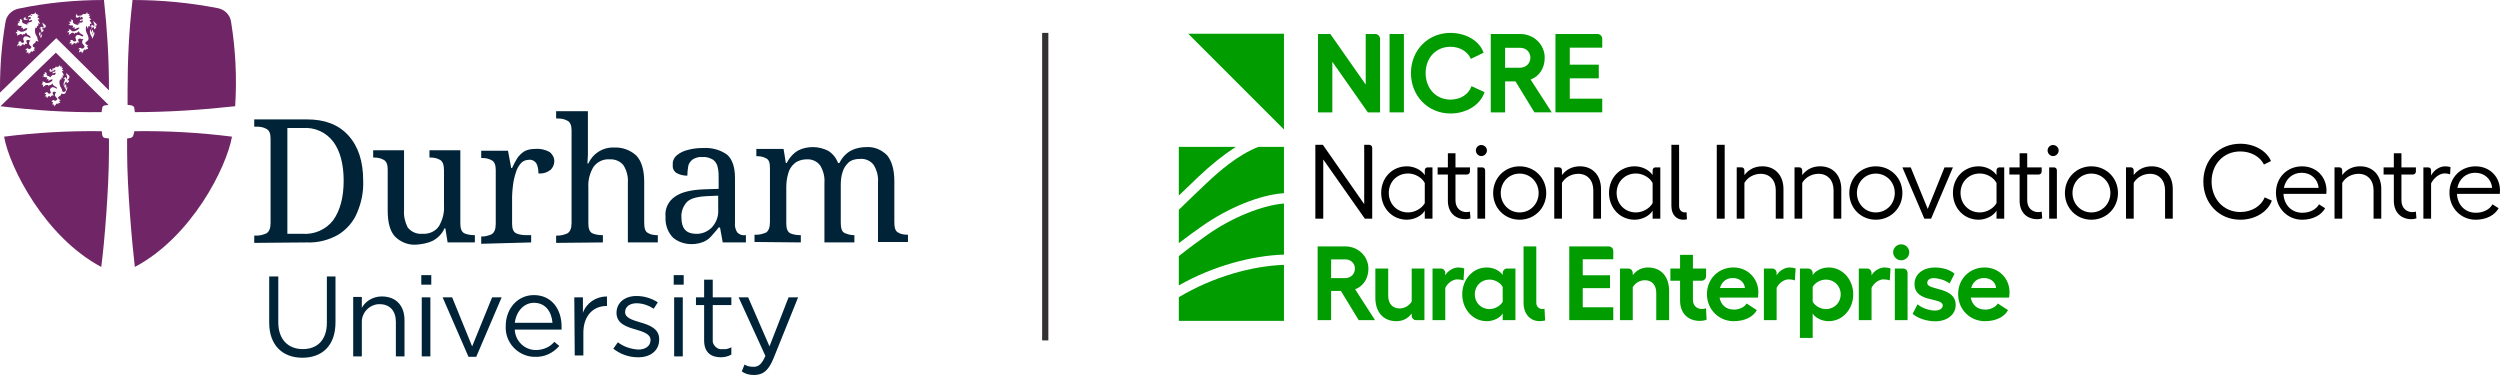 <?xml version="1.0" encoding="UTF-8"?>
<svg xmlns="http://www.w3.org/2000/svg" width="402" height="61" viewBox="0 0 402 61" fill="none">
  <path d="M121.253 60.298C122.713 60.298 123.589 59.568 124.392 57.597L128.334 47.815H126.801L123.735 55.699L120.304 47.815H118.771L123.078 57.232C122.494 58.546 121.983 58.984 121.18 58.984C120.669 58.984 120.158 58.911 119.72 58.619L119.282 59.714C119.866 60.152 120.523 60.298 121.253 60.298ZM115.924 57.451C116.508 57.451 117.092 57.305 117.603 57.013V55.845C117.165 56.064 116.727 56.21 116.216 56.137C115.486 56.283 114.756 55.699 114.61 54.969C114.61 54.823 114.61 54.677 114.61 54.604V49.056H117.603V47.815H114.61V44.968H113.223V47.815H111.909V49.056H113.223V54.75C113.223 56.721 114.391 57.451 115.924 57.451ZM108.405 57.305H109.792V47.815H108.405V57.305ZM108.332 45.771H109.938V44.238H108.332V45.771ZM102.638 57.451C104.536 57.451 105.996 56.429 105.996 54.604V54.531C105.996 52.852 104.463 52.268 102.93 51.83C101.689 51.465 100.521 51.1 100.521 50.224V50.151C100.521 49.348 101.251 48.764 102.346 48.764C103.368 48.764 104.317 49.129 105.12 49.64L105.777 48.618C104.755 47.961 103.587 47.596 102.346 47.596C100.448 47.596 99.134 48.691 99.134 50.297C99.134 52.049 100.74 52.56 102.273 52.998C103.514 53.363 104.609 53.728 104.609 54.677C104.609 55.626 103.806 56.21 102.638 56.21C101.47 56.137 100.302 55.772 99.353 55.042L98.623 56.064C99.718 56.94 101.105 57.451 102.565 57.451M92.418 57.159H93.805V53.509C93.805 50.662 95.484 49.202 97.528 49.202H97.601V47.669C95.849 47.669 94.316 48.691 93.732 50.297V47.815H92.345L92.418 57.159ZM82.782 51.903C83.001 50.078 84.242 48.691 85.848 48.691C87.746 48.691 88.695 50.151 88.841 51.903H82.782ZM82.782 52.998H90.301C90.301 52.852 90.301 52.633 90.301 52.487C90.301 49.713 88.695 47.45 85.848 47.45C83.22 47.45 81.322 49.64 81.322 52.414C81.176 55.042 83.22 57.232 85.775 57.378C85.848 57.378 85.921 57.378 85.994 57.378C87.527 57.451 88.914 56.794 89.936 55.626L89.133 54.969C88.403 55.845 87.308 56.283 86.14 56.283C84.388 56.283 82.928 54.896 82.782 53.144M75.336 57.378H76.577L80.665 47.815H79.132L75.92 55.699L72.708 47.815H71.175L75.336 57.378ZM67.817 57.305H69.204V47.815H67.817V57.305ZM67.744 45.771H69.35V44.238H67.744V45.771ZM56.794 57.305H58.181V51.903C58.108 50.37 59.276 49.056 60.809 48.91C60.882 48.91 60.955 48.91 61.028 48.91C62.707 48.91 63.656 50.005 63.656 51.757V57.305H65.043V51.465C65.043 49.202 63.729 47.669 61.393 47.669C60.079 47.669 58.838 48.326 58.181 49.494V47.742H56.794V57.305ZM48.618 57.524C51.83 57.524 53.947 55.553 53.947 51.83V44.457H52.56V51.903C52.56 54.677 51.027 56.137 48.691 56.137C46.355 56.137 44.749 54.604 44.749 51.83V44.457H43.289V51.903C43.289 55.553 45.479 57.524 48.618 57.524Z" fill="#002337"></path>
  <path d="M128.772 38.982V37.814H128.699C128.188 37.814 127.604 37.741 127.093 37.522C126.655 37.303 126.436 36.792 126.436 35.989V30.149C126.436 29.419 126.509 28.689 126.728 27.959C126.874 27.302 127.239 26.718 127.75 26.28C128.261 25.842 128.991 25.623 129.648 25.623C130.524 25.55 131.4 25.915 131.911 26.645C132.422 27.521 132.641 28.47 132.568 29.419V38.982H137.386V37.814H137.313C136.802 37.814 136.218 37.668 135.78 37.449C135.342 37.23 135.196 36.646 135.196 35.77V29.711C135.196 28.981 135.269 28.324 135.488 27.667C135.634 27.083 135.999 26.572 136.437 26.134C136.948 25.696 137.605 25.55 138.262 25.55C139.138 25.477 140.014 25.842 140.525 26.572C141.036 27.448 141.255 28.397 141.182 29.346V38.909H146V37.741H145.927C145.416 37.741 144.832 37.668 144.394 37.376C143.956 37.157 143.81 36.573 143.81 35.697V29.127C143.81 27.229 143.372 25.842 142.642 24.966C141.766 24.09 140.598 23.579 139.357 23.652C138.554 23.652 137.678 23.798 136.948 24.163C136.072 24.601 135.415 25.331 134.977 26.207H134.758C134.466 25.404 133.882 24.674 133.152 24.236C132.422 23.871 131.546 23.652 130.743 23.652C129.94 23.652 129.137 23.798 128.407 24.163C127.604 24.601 126.947 25.331 126.509 26.207H126.363L125.998 23.944H121.618V25.112H121.691C122.202 25.112 122.713 25.185 123.224 25.477C123.662 25.696 123.808 26.207 123.808 27.01V35.697C123.808 36.573 123.589 37.084 123.224 37.376C122.713 37.595 122.202 37.741 121.691 37.741H121.326V38.909L128.772 38.982ZM109.573 34.967C109.5 34.018 109.865 33.142 110.449 32.485C111.033 31.901 112.128 31.609 113.734 31.536L115.486 31.463V33.726C115.559 34.748 115.194 35.77 114.464 36.573C113.734 37.303 112.785 37.668 111.763 37.595C110.303 37.522 109.573 36.719 109.573 34.967ZM113.077 38.909C113.588 38.69 114.026 38.398 114.391 37.96C114.756 37.522 115.194 37.084 115.559 36.573H115.778L116.216 38.982H119.939V37.814H119.866C119.355 37.887 118.917 37.741 118.552 37.376C118.26 36.938 118.114 36.354 118.187 35.77V28.616C118.187 26.864 117.749 25.623 116.946 24.893C115.851 24.09 114.464 23.725 113.15 23.798C112.274 23.798 111.471 23.871 110.668 24.09C110.011 24.236 109.354 24.528 108.843 24.966C108.405 25.331 108.113 25.915 108.186 26.499C108.113 27.01 108.332 27.521 108.77 27.813C109.281 28.105 109.938 28.251 110.522 28.251C110.522 27.74 110.595 27.229 110.668 26.718C110.741 26.28 111.033 25.915 111.398 25.623C111.909 25.331 112.42 25.185 113.004 25.258C113.588 25.185 114.172 25.404 114.683 25.696C115.048 25.988 115.34 26.426 115.413 26.937C115.559 27.521 115.559 28.105 115.559 28.689V30.368L113.296 30.441C111.179 30.514 109.573 30.879 108.551 31.609C107.456 32.339 106.872 33.58 107.018 34.894C106.945 36.135 107.383 37.376 108.259 38.252C109.5 39.274 111.398 39.566 113.077 38.909ZM96.944 38.982V37.814H96.871C96.36 37.814 95.776 37.741 95.265 37.522C94.827 37.303 94.608 36.792 94.608 35.989V30.149C94.535 28.981 94.827 27.886 95.411 26.864C95.995 26.061 96.944 25.55 97.966 25.623C98.842 25.55 99.791 25.915 100.302 26.645C100.813 27.521 101.032 28.47 100.959 29.419V38.982H105.777V37.814H105.704C105.193 37.814 104.609 37.741 104.171 37.449C103.733 37.23 103.587 36.646 103.587 35.77V29.2C103.587 27.302 103.149 25.915 102.346 25.039C101.324 24.09 100.01 23.652 98.696 23.725C96.944 23.652 95.338 24.674 94.608 26.28H94.462C94.462 25.769 94.535 25.331 94.535 24.966C94.535 24.601 94.535 24.236 94.535 23.944V17.885H89.425V19.053H89.644C90.228 19.053 90.739 19.126 91.25 19.418C91.688 19.637 91.907 20.148 91.907 20.951V35.843C91.907 36.719 91.688 37.23 91.25 37.522C90.739 37.741 90.228 37.887 89.644 37.887H89.425V39.055L96.944 38.982ZM85.41 38.982V37.814H84.607C84.096 37.814 83.512 37.741 83.001 37.522C82.563 37.303 82.344 36.792 82.344 35.989V31.609C82.344 31.025 82.417 30.368 82.49 29.784C82.563 29.127 82.709 28.47 82.928 27.813C83.074 27.229 83.366 26.718 83.731 26.28C84.023 25.915 84.534 25.696 85.045 25.696C85.483 25.623 85.921 25.842 86.213 26.207C86.505 26.718 86.578 27.302 86.578 27.886C87.308 27.959 87.965 27.74 88.549 27.302C88.914 26.937 89.133 26.426 89.133 25.915C89.133 25.331 88.841 24.82 88.403 24.455C87.746 24.09 86.943 23.871 86.14 23.944C85.483 23.944 84.826 24.017 84.242 24.382C83.804 24.674 83.439 25.039 83.147 25.477C82.855 25.988 82.563 26.499 82.344 27.01H82.198L81.687 24.236H77.38V25.404H77.453C78.037 25.404 78.548 25.477 79.059 25.769C79.497 25.988 79.716 26.499 79.716 27.302V35.989C79.716 36.865 79.497 37.376 79.059 37.668C78.548 37.887 78.037 38.033 77.453 38.033H77.38V39.201L85.41 38.982ZM69.496 38.763C70.372 38.325 71.102 37.595 71.467 36.719H71.613L71.978 38.982H76.358V37.814H76.285C75.774 37.814 75.19 37.741 74.679 37.522C74.241 37.303 74.022 36.792 74.022 35.989V24.163H69.058V25.331H69.131C69.715 25.331 70.226 25.404 70.737 25.696C71.175 25.915 71.394 26.499 71.394 27.375V33.069C71.467 34.237 71.175 35.332 70.591 36.354C70.007 37.23 68.985 37.668 67.89 37.595C67.014 37.668 66.138 37.303 65.554 36.573C65.116 35.697 64.897 34.748 64.97 33.799V24.163H60.006V25.331H60.079C60.663 25.331 61.174 25.404 61.685 25.696C62.123 25.915 62.342 26.426 62.342 27.229V33.872C62.342 35.77 62.707 37.157 63.51 38.033C64.386 38.909 65.627 39.42 66.868 39.347C67.817 39.274 68.693 39.128 69.496 38.763ZM46.282 20.586H48.691C50.589 20.44 52.414 21.243 53.582 22.776C54.677 24.236 55.261 26.353 55.261 29.054C55.261 31.755 54.677 33.872 53.582 35.405C52.414 36.938 50.516 37.741 48.618 37.595H46.209V20.586H46.282ZM49.348 38.982C51.1 39.055 52.852 38.617 54.385 37.741C55.699 36.938 56.794 35.697 57.378 34.31C58.108 32.631 58.473 30.879 58.4 29.054C58.4 25.915 57.597 23.506 55.991 21.754C54.385 20.002 52.195 19.199 49.348 19.199H40.88V20.367H41.245C41.829 20.367 42.34 20.44 42.851 20.732C43.289 20.951 43.508 21.462 43.508 22.265V35.843C43.508 36.719 43.289 37.23 42.851 37.522C42.34 37.741 41.829 37.887 41.245 37.887H40.88V39.055L49.348 38.982Z" fill="#002337"></path>
  <path d="M21.681 18.031C27.083 18.031 32.485 17.666 37.814 17.082C38.106 12.556 37.887 8.03 37.157 3.504C37.011 2.409 36.135 1.533 35.04 1.314C30.514 0.438 25.988 0 21.316 0C20.732 4.891 20.513 9.782 20.513 14.6V16.863L21.097 16.936C21.389 17.009 21.608 17.155 21.608 17.447L21.681 18.031Z" fill="#702567"></path>
  <path d="M17.52 22.265L16.936 22.192C16.644 22.192 16.498 21.973 16.425 21.681C16.425 21.462 16.352 21.097 16.352 21.097C11.096 21.024 5.84 21.316 0.657 21.973C1.533 26.937 7.227 38.106 16.279 42.924C16.79 39.201 17.52 30.149 17.52 24.382V22.265Z" fill="#702567"></path>
  <path d="M21.608 21.097C26.864 21.024 32.12 21.316 37.303 21.973C36.427 26.937 30.806 38.106 21.681 42.924C21.243 39.201 20.44 30.222 20.44 24.382V22.265L20.951 22.192C21.243 22.119 21.389 21.973 21.462 21.681C21.535 21.462 21.608 21.097 21.608 21.097Z" fill="#702567"></path>
  <path d="M9.125 10.658C9.125 10.731 9.125 10.731 9.125 10.804C9.198 10.804 9.271 10.804 9.271 10.731C9.344 10.658 9.344 10.658 9.417 10.585C9.344 10.658 9.198 10.658 9.125 10.658Z" fill="#702567"></path>
  <path d="M10.804 12.921C10.95 12.848 11.096 12.921 11.096 13.067C11.096 13.213 10.877 13.286 10.804 13.359L10.731 13.432C10.731 13.359 10.731 13.286 10.731 13.213C10.731 13.14 10.731 13.14 10.658 13.14C10.585 13.14 10.22 13.432 10.439 13.943C10.439 13.797 10.439 13.724 10.512 13.651C10.512 13.578 10.585 13.578 10.585 13.505C10.658 13.578 10.658 13.651 10.658 13.797C10.658 14.016 10.512 14.016 10.585 14.162L10.658 14.308C10.658 14.235 10.658 14.162 10.658 14.162C10.658 14.089 10.731 14.016 10.731 14.016C10.731 13.943 10.731 13.943 10.731 13.87C10.804 13.943 10.877 14.016 10.804 14.162C10.804 14.235 10.804 14.381 10.731 14.454C10.731 14.527 10.658 14.6 10.658 14.6C10.585 14.965 10.439 15.111 10.22 15.111C10.074 15.111 10.001 15.111 9.855 15.038C9.855 15.476 9.344 15.476 9.344 15.695C9.344 15.768 9.417 15.841 9.417 15.914C9.49 15.987 9.709 16.06 9.782 16.133C9.709 16.133 9.563 16.206 9.49 16.279C9.636 16.352 9.636 16.498 9.709 16.571C9.563 16.498 9.49 16.571 9.417 16.571C9.344 16.571 9.417 16.717 9.344 16.79C9.344 16.717 9.271 16.644 9.198 16.644C9.125 16.644 8.979 16.717 8.979 16.79C8.979 16.936 8.906 16.936 8.833 16.936C8.76 16.936 8.76 17.082 8.76 17.155C8.687 17.082 8.687 17.009 8.687 16.936C8.614 16.936 8.614 16.863 8.614 16.79C8.614 16.79 8.541 16.79 8.468 16.79C8.395 16.79 8.395 16.863 8.395 16.936C8.395 16.79 8.395 16.717 8.468 16.644C8.468 16.571 8.468 16.498 8.541 16.498C8.541 16.498 8.541 16.498 8.541 16.425C8.468 16.425 8.468 16.425 8.395 16.352C8.322 16.352 8.249 16.352 8.249 16.425C8.249 16.352 8.322 16.279 8.395 16.206C8.468 16.06 8.614 16.06 8.687 16.133C8.76 16.206 8.833 16.206 8.906 16.206C8.979 16.206 9.052 16.133 9.125 16.06L9.198 15.987C9.198 15.914 9.271 15.841 9.125 15.768C9.052 15.622 8.833 15.476 8.833 15.33C8.833 15.111 8.906 14.965 9.052 14.819H8.979C8.833 14.819 8.833 14.746 8.687 14.746C8.541 14.746 8.468 14.819 8.468 14.965C8.468 15.038 8.468 15.111 8.541 15.184C8.614 15.257 8.614 15.33 8.614 15.403C8.541 15.33 8.395 15.33 8.249 15.403C8.249 15.476 8.176 15.549 8.103 15.622C8.03 15.476 7.957 15.403 7.811 15.476C7.811 15.476 7.738 15.476 7.738 15.549C7.738 15.622 7.738 15.695 7.592 15.695C7.446 15.695 7.519 15.695 7.519 15.695C7.446 15.768 7.446 15.768 7.446 15.841C7.446 15.768 7.446 15.695 7.519 15.622C7.519 15.549 7.519 15.476 7.592 15.476C7.519 15.549 7.446 15.549 7.373 15.476C7.3 15.476 7.3 15.476 7.227 15.622C7.227 15.549 7.227 15.403 7.3 15.403C7.3 15.33 7.373 15.257 7.519 15.257C7.519 15.257 7.373 15.257 7.373 15.111C7.3 15.111 7.227 15.111 7.227 15.184C7.154 15.038 7.227 14.892 7.373 14.892C7.446 14.892 7.446 14.819 7.519 14.819C7.592 14.819 7.665 14.819 7.665 14.892C7.738 15.038 7.884 15.111 8.03 15.038C8.103 15.038 8.176 14.965 8.176 14.892C8.176 14.819 8.03 14.527 8.03 14.381C8.103 14.235 8.249 14.089 8.395 14.016C8.833 14.016 8.979 14.235 9.052 14.235C9.125 14.235 9.198 14.235 9.198 14.162C8.979 13.87 8.833 13.943 8.614 13.724C8.541 13.651 8.468 13.578 8.468 13.432C8.322 13.432 8.249 13.651 8.176 13.724C8.176 13.651 8.103 13.651 8.03 13.651C7.957 13.651 7.884 13.797 7.811 13.87C7.811 13.724 7.738 13.651 7.519 13.651C7.373 13.651 7.373 13.651 7.3 13.724C7.227 13.797 7.154 13.87 7.081 13.87C7.008 13.87 7.008 13.943 6.935 14.016C6.862 13.87 6.935 13.797 6.935 13.797C6.935 13.724 6.935 13.651 7.008 13.651C6.935 13.651 6.862 13.651 6.789 13.578C6.716 13.505 6.716 13.578 6.643 13.651C6.643 13.578 6.716 13.505 6.789 13.432C6.789 13.359 6.935 13.359 6.935 13.359C6.862 13.359 6.862 13.286 6.862 13.213C6.789 13.14 6.716 13.213 6.716 13.213C6.789 13.14 6.935 13.067 7.008 13.14C7.081 13.213 7.227 13.14 7.227 13.213C7.227 13.286 7.373 13.359 7.592 13.359C7.957 13.359 8.468 13.067 8.468 12.775C8.395 12.775 8.395 12.775 8.322 12.775C8.103 12.775 7.884 12.994 7.738 12.994C7.811 12.848 7.738 12.775 7.811 12.702C7.665 12.702 7.519 12.775 7.446 12.775C7.519 12.702 7.519 12.629 7.592 12.556C7.592 12.483 7.592 12.41 7.373 12.41C7.3 12.41 7.3 12.41 7.227 12.41C7.154 12.41 7.008 12.41 7.008 12.264C6.935 12.264 6.862 12.264 6.789 12.337C6.789 12.264 6.935 12.191 7.008 12.191C7.008 12.118 7.081 12.118 7.154 12.118C7.154 12.118 7.008 12.118 7.008 11.972C7.008 11.826 6.935 11.899 6.789 11.972C6.935 11.899 6.935 11.899 7.008 11.899C7.081 11.899 7.227 11.826 7.227 11.899C7.227 11.826 7.227 11.753 7.227 11.753C7.227 11.68 7.227 11.68 7.081 11.607C7.154 11.607 7.3 11.607 7.373 11.68C7.446 11.68 7.519 11.753 7.519 11.826C7.519 11.972 7.373 12.045 7.665 12.191C7.811 12.264 7.884 12.264 8.03 12.337C8.03 12.41 8.176 12.41 8.249 12.41C8.176 12.337 8.249 12.264 8.103 12.191C8.176 12.191 8.322 12.191 8.395 12.264C8.395 12.118 8.395 12.118 8.322 12.045H8.541C8.906 12.118 8.906 11.899 8.979 11.68C8.833 11.68 8.614 11.753 8.468 11.826C8.468 11.753 8.468 11.68 8.468 11.68C8.468 11.607 8.541 11.534 8.541 11.534H8.76C8.833 11.534 8.906 11.461 8.906 11.315C8.833 11.169 8.833 11.169 8.76 11.169L8.614 11.242C8.541 11.242 8.541 11.315 8.541 11.388C8.541 11.461 8.541 11.315 8.468 11.242L8.395 11.169C8.395 11.096 8.395 11.023 8.468 11.023C8.468 11.023 8.468 11.023 8.541 11.023L8.76 10.95C8.833 10.95 8.906 10.877 8.906 10.804C8.906 10.731 8.906 10.731 9.052 10.731H9.271C9.417 10.731 9.636 10.585 9.563 10.439C9.636 10.439 9.709 10.658 9.709 10.731C9.782 10.731 9.928 10.731 10.001 10.658C10.001 10.804 9.928 10.877 9.855 10.95C9.928 10.95 10.074 10.95 10.147 10.877C10.074 11.023 10.074 11.096 9.928 11.169C10.074 11.242 10.22 11.315 10.22 11.461C10.074 11.388 10.074 11.461 9.928 11.461C10.074 11.68 10.22 11.899 10.293 12.191C10.22 12.118 10.147 12.118 10.074 12.045C10.147 12.264 10.001 12.483 10.074 12.556C10.001 12.556 9.928 12.483 9.928 12.41C9.855 12.556 9.855 12.702 9.855 12.848C9.782 12.775 9.709 12.775 9.709 12.702C9.636 12.848 9.563 12.994 9.563 13.213C9.563 13.505 9.636 13.87 9.855 14.162C9.928 14.308 10.001 14.454 10.001 14.673C10.074 14.746 10.22 14.819 10.366 14.746C10.512 14.746 10.658 14.6 10.585 14.454C10.585 14.162 10.22 14.016 10.22 13.505C10.22 13.213 10.439 12.994 10.439 12.775C10.439 12.556 10.293 12.702 10.147 12.629C10.293 12.629 10.439 12.41 10.512 12.41C10.585 12.41 10.658 12.483 10.658 12.556C10.658 12.629 10.658 12.702 10.585 12.775C10.731 12.702 10.804 12.556 10.804 12.337C10.804 12.191 10.585 12.045 10.658 11.753C10.658 11.753 10.658 11.753 10.658 11.68C10.731 11.972 11.169 12.045 11.169 12.337C11.169 12.629 10.877 12.775 10.804 12.921ZM8.176 11.023C8.176 11.169 8.176 11.315 8.322 11.315C8.468 11.315 8.687 11.242 8.833 11.169V11.242C8.614 11.388 8.395 11.534 8.176 11.534C8.03 11.534 7.957 11.461 7.957 11.315C7.957 11.169 8.03 11.169 8.176 11.023ZM8.979 8.468L0.073 17.082C5.475 17.739 10.877 18.104 16.352 18.031C16.352 18.031 16.352 17.739 16.425 17.447C16.425 17.155 16.644 16.936 16.936 16.936L17.447 16.863L8.979 8.468Z" fill="#702567"></path>
  <path d="M13.286 1.825C13.286 1.898 13.286 1.971 13.286 1.971C13.359 1.971 13.432 1.971 13.505 1.898C13.578 1.825 13.578 1.825 13.651 1.752C13.578 1.752 13.432 1.752 13.286 1.825Z" fill="#702567"></path>
  <path d="M4.964 2.409C4.964 2.482 4.964 2.555 4.964 2.555C5.037 2.555 5.11 2.555 5.11 2.482C5.183 2.482 5.183 2.409 5.256 2.336C5.183 2.409 5.037 2.409 4.964 2.409Z" fill="#702567"></path>
  <path d="M15.111 4.234C15.257 4.161 15.476 4.234 15.476 4.38C15.476 4.526 15.257 4.599 15.184 4.672L15.111 4.745C15.111 4.599 15.111 4.526 15.111 4.453C15.111 4.38 15.038 4.38 14.965 4.38C14.673 4.526 14.527 4.818 14.673 5.11C14.673 5.11 14.673 5.183 14.746 5.183C14.746 5.037 14.746 4.964 14.819 4.891C14.892 4.818 14.892 4.818 14.892 4.745C14.965 4.818 14.965 4.891 14.965 5.037C14.965 5.256 14.819 5.329 14.892 5.475C14.892 5.548 14.892 5.548 14.965 5.621C14.965 5.548 14.965 5.475 14.965 5.402C14.965 5.329 15.038 5.256 15.038 5.183C15.038 5.11 15.038 5.11 15.038 5.037C15.111 5.11 15.184 5.256 15.184 5.329C15.184 5.402 15.184 5.548 15.111 5.621C15.111 5.694 15.038 5.767 15.038 5.767C14.965 6.132 14.819 6.278 14.6 6.278C14.454 6.278 14.381 6.278 14.235 6.205C14.235 6.643 13.724 6.643 13.724 6.935C13.724 7.008 13.797 7.081 13.87 7.154C13.943 7.227 14.162 7.3 14.235 7.373C14.089 7.373 14.016 7.446 13.943 7.519C14.162 7.592 14.162 7.738 14.162 7.884C13.943 7.811 13.87 7.884 13.87 7.884C13.87 7.884 13.87 8.03 13.797 8.103C13.797 8.03 13.724 7.957 13.651 7.957C13.578 7.957 13.432 8.03 13.432 8.176C13.432 8.249 13.359 8.322 13.286 8.395C13.213 8.468 13.213 8.541 13.213 8.614C13.14 8.541 13.14 8.468 13.14 8.395C13.14 8.322 13.067 8.322 13.067 8.249C12.994 8.322 12.994 8.322 12.848 8.322C12.775 8.395 12.775 8.395 12.702 8.468C12.702 8.249 12.702 8.249 12.775 8.176C12.775 8.103 12.775 8.03 12.848 8.03C12.848 8.03 12.848 8.03 12.848 7.957C12.775 7.957 12.775 7.957 12.702 7.884C12.629 7.884 12.556 7.957 12.556 8.03C12.556 7.957 12.629 7.811 12.702 7.811C12.775 7.665 12.921 7.665 12.994 7.738C13.067 7.811 13.14 7.811 13.286 7.811C13.359 7.811 13.432 7.738 13.505 7.665C13.505 7.665 13.505 7.592 13.578 7.592C13.578 7.519 13.651 7.446 13.505 7.3C13.359 7.154 13.213 7.008 13.213 6.789C13.213 6.57 13.286 6.424 13.432 6.278H13.14C12.994 6.278 12.994 6.205 12.775 6.205C12.629 6.205 12.556 6.351 12.556 6.424C12.556 6.497 12.556 6.57 12.629 6.643C12.702 6.716 12.702 6.789 12.702 6.862C12.629 6.789 12.483 6.789 12.337 6.862C12.337 6.935 12.264 7.008 12.191 7.081C12.118 6.935 12.045 6.862 11.899 6.935C11.826 6.935 11.826 6.935 11.826 7.008C11.826 7.081 11.753 7.154 11.68 7.154H11.607C11.534 7.227 11.534 7.227 11.461 7.3C11.461 7.227 11.461 7.154 11.534 7.081C11.534 7.008 11.534 6.935 11.607 6.935C11.534 7.008 11.388 7.008 11.315 6.935C11.242 6.935 11.242 7.008 11.169 7.081C11.169 7.008 11.169 6.862 11.242 6.862C11.242 6.789 11.315 6.716 11.461 6.716C11.461 6.716 11.315 6.716 11.315 6.57C11.242 6.57 11.169 6.57 11.169 6.643C11.169 6.57 11.315 6.497 11.388 6.497C11.388 6.424 11.461 6.424 11.534 6.424C11.607 6.424 11.68 6.424 11.68 6.497C11.753 6.643 11.972 6.716 12.118 6.643C12.191 6.643 12.264 6.57 12.264 6.497C12.264 6.424 12.118 6.132 12.118 5.986C12.191 5.767 12.337 5.621 12.483 5.621C12.994 5.621 13.067 5.84 13.213 5.84C13.359 5.84 13.359 5.84 13.432 5.767C13.213 5.475 13.067 5.475 12.848 5.329C12.775 5.256 12.702 5.11 12.702 5.037C12.556 5.037 12.41 5.256 12.337 5.329C12.337 5.256 12.264 5.256 12.191 5.256C12.118 5.256 11.972 5.402 11.972 5.548C11.972 5.402 11.899 5.256 11.68 5.256C11.607 5.256 11.534 5.256 11.461 5.329C11.388 5.402 11.315 5.475 11.242 5.475C11.169 5.475 11.169 5.548 11.096 5.694C11.023 5.548 11.096 5.475 11.096 5.402C11.096 5.329 11.096 5.256 11.169 5.183C11.096 5.183 11.023 5.183 10.95 5.183C10.877 5.183 10.877 5.183 10.804 5.256C10.804 5.183 10.877 5.037 10.95 5.037C11.023 4.964 11.096 4.964 11.169 4.964C11.096 4.964 11.096 4.891 11.096 4.818C11.023 4.745 10.95 4.818 10.95 4.818C11.023 4.745 11.169 4.672 11.242 4.745C11.315 4.818 11.461 4.745 11.461 4.891C11.461 5.037 11.607 5.037 11.826 5.037C12.191 5.037 12.775 4.672 12.775 4.453C12.702 4.453 12.629 4.453 12.629 4.453C12.41 4.453 12.191 4.672 11.972 4.672C12.045 4.526 11.972 4.453 12.045 4.38C11.899 4.38 11.753 4.453 11.607 4.453C11.68 4.38 11.753 4.307 11.753 4.234C11.753 4.161 11.753 4.088 11.534 4.088C11.461 4.088 11.461 4.088 11.388 4.088C11.315 4.088 11.169 4.088 11.169 3.942C11.096 3.942 11.023 3.942 10.95 4.015C10.95 3.942 11.096 3.869 11.169 3.869C11.169 3.796 11.242 3.796 11.315 3.796C11.315 3.796 11.315 3.796 11.315 3.723C11.315 3.65 11.169 3.723 11.169 3.577C11.169 3.431 11.096 3.504 10.95 3.577C11.096 3.431 11.169 3.504 11.169 3.504C11.242 3.431 11.315 3.431 11.388 3.504C11.388 3.504 11.388 3.504 11.461 3.504C11.461 3.431 11.461 3.358 11.461 3.285C11.461 3.212 11.388 3.139 11.315 3.139C11.388 3.139 11.534 3.139 11.607 3.212C11.68 3.212 11.753 3.285 11.753 3.358C11.753 3.504 11.607 3.577 11.899 3.796C12.045 3.869 12.118 3.942 12.264 3.942C12.41 4.015 12.483 4.015 12.629 4.015C12.556 3.942 12.629 3.869 12.483 3.796C12.556 3.796 12.702 3.796 12.775 3.869C12.775 3.723 12.775 3.723 12.702 3.65C12.775 3.65 12.848 3.65 12.921 3.65C13.286 3.65 13.286 3.504 13.359 3.285C13.14 3.285 12.994 3.358 12.848 3.431C12.848 3.358 12.848 3.285 12.848 3.285C12.848 3.212 12.921 3.139 12.994 3.139H13.14C13.213 3.139 13.359 3.066 13.286 2.847C13.286 2.774 13.213 2.701 13.14 2.701L12.994 2.774C12.921 2.774 12.921 2.847 12.921 2.92L12.848 2.774C12.848 2.774 12.848 2.701 12.775 2.701C12.775 2.628 12.775 2.555 12.848 2.555L13.067 2.482C13.14 2.482 13.213 2.409 13.286 2.336C13.286 2.263 13.359 2.263 13.432 2.263H13.651C13.797 2.263 14.016 2.117 13.943 1.971C14.089 1.971 14.089 2.19 14.089 2.263C14.162 2.263 14.308 2.263 14.381 2.19C14.381 2.336 14.308 2.409 14.235 2.555C14.308 2.555 14.454 2.555 14.527 2.482C14.454 2.628 14.454 2.701 14.308 2.847C14.454 2.92 14.6 2.993 14.673 3.212C14.527 3.139 14.454 3.212 14.381 3.212C14.527 3.431 14.673 3.65 14.746 3.942C14.673 3.869 14.6 3.869 14.454 3.796C14.527 4.015 14.381 4.234 14.454 4.307C14.381 4.234 14.308 4.234 14.235 4.161C14.162 4.307 14.162 4.453 14.162 4.672C14.089 4.526 14.016 4.38 13.943 4.161C13.797 4.307 13.797 4.453 13.797 4.672C13.797 5.037 13.943 5.329 14.089 5.621C14.162 5.767 14.235 5.986 14.235 6.132C14.235 6.278 14.381 6.424 14.527 6.424C14.673 6.424 14.819 6.278 14.819 6.132C14.819 5.84 14.454 5.621 14.454 5.11C14.454 4.745 14.746 4.599 14.746 4.38C14.746 4.161 14.6 4.307 14.454 4.234C14.6 4.234 14.746 4.015 14.892 4.015C14.965 4.015 15.038 4.088 15.038 4.161C15.038 4.234 15.038 4.307 14.965 4.38C15.111 4.234 15.184 4.088 15.184 3.942C15.184 3.796 14.965 3.65 15.038 3.358C15.038 3.358 15.038 3.358 15.038 3.285C15.111 3.65 15.549 3.723 15.549 4.015C15.549 4.307 15.257 4.015 15.111 4.234ZM12.41 2.19C12.337 2.336 12.41 2.555 12.556 2.555C12.702 2.555 12.921 2.482 13.067 2.409L13.14 2.482C12.921 2.628 12.702 2.774 12.41 2.847C12.337 2.847 12.191 2.774 12.191 2.701C12.191 2.701 12.191 2.701 12.191 2.628C12.191 2.409 12.264 2.336 12.41 2.19ZM6.716 4.745C6.862 4.672 7.008 4.745 7.008 4.891C7.008 5.037 6.789 5.11 6.716 5.183L6.643 5.256C6.643 5.183 6.643 5.037 6.643 4.964C6.643 4.891 6.57 4.818 6.497 4.818C6.205 4.964 6.059 5.256 6.205 5.548C6.205 5.548 6.205 5.621 6.278 5.621C6.278 5.475 6.278 5.329 6.351 5.256C6.351 5.183 6.424 5.183 6.424 5.11C6.497 5.183 6.497 5.256 6.497 5.402C6.497 5.621 6.351 5.621 6.424 5.84L6.497 5.986C6.497 5.913 6.497 5.84 6.497 5.767C6.497 5.694 6.57 5.621 6.57 5.548C6.57 5.475 6.57 5.475 6.57 5.402C6.643 5.475 6.716 5.621 6.716 5.694C6.716 5.767 6.716 5.913 6.643 5.986C6.643 6.059 6.57 6.059 6.57 6.132C6.497 6.497 6.351 6.643 6.132 6.643C5.986 6.643 5.913 6.643 5.767 6.57C5.767 7.008 5.256 7.008 5.256 7.3C5.256 7.373 5.329 7.446 5.329 7.519C5.402 7.592 5.621 7.665 5.694 7.738C5.621 7.738 5.475 7.811 5.402 7.884C5.548 7.957 5.548 8.103 5.621 8.176C5.475 8.103 5.329 8.176 5.329 8.176C5.256 8.176 5.329 8.322 5.256 8.395C5.256 8.322 5.183 8.249 5.11 8.249C5.037 8.249 4.891 8.395 4.891 8.395C4.891 8.468 4.818 8.541 4.745 8.541C4.672 8.614 4.672 8.687 4.672 8.76C4.599 8.687 4.599 8.614 4.599 8.541C4.599 8.468 4.526 8.468 4.526 8.395C4.453 8.468 4.38 8.468 4.307 8.468C4.234 8.468 4.234 8.541 4.234 8.614C4.234 8.468 4.234 8.395 4.307 8.322C4.307 8.249 4.307 8.176 4.38 8.103C4.307 8.103 4.234 8.103 4.234 8.03C4.161 8.03 4.088 8.103 4.088 8.103C4.088 8.03 4.161 7.884 4.234 7.884C4.307 7.738 4.453 7.738 4.526 7.811C4.599 7.884 4.672 7.884 4.745 7.884C4.818 7.884 4.891 7.811 4.964 7.738C4.964 7.738 4.964 7.665 5.037 7.665C5.037 7.592 5.11 7.519 4.964 7.446C4.818 7.3 4.672 7.154 4.672 7.008C4.672 6.789 4.745 6.643 4.891 6.497H4.818C4.672 6.497 4.672 6.424 4.453 6.424C4.307 6.424 4.234 6.497 4.234 6.643C4.234 6.716 4.234 6.789 4.307 6.862C4.307 6.935 4.38 7.008 4.38 7.081C4.307 7.008 4.161 7.008 4.015 7.081C4.015 7.154 3.942 7.227 3.869 7.3C3.869 7.154 3.723 7.081 3.577 7.154C3.504 7.154 3.504 7.154 3.504 7.227C3.504 7.3 3.431 7.373 3.358 7.373H3.285C3.212 7.373 3.212 7.446 3.139 7.519C3.139 7.446 3.139 7.373 3.139 7.3C3.139 7.227 3.139 7.154 3.212 7.154C3.139 7.3 2.993 7.3 2.92 7.3C2.847 7.3 2.847 7.373 2.774 7.446C2.701 7.3 2.774 7.227 2.92 7.081C2.92 7.008 2.993 6.935 3.139 6.935C3.139 6.935 2.993 6.935 2.993 6.789C2.92 6.789 2.847 6.789 2.847 6.862C2.847 6.789 2.92 6.716 3.066 6.716C3.066 6.643 3.212 6.643 3.212 6.643C3.285 6.643 3.358 6.643 3.358 6.716C3.431 6.862 3.577 6.935 3.723 6.862C3.796 6.862 3.869 6.789 3.869 6.716C3.869 6.643 3.723 6.351 3.723 6.205C3.796 5.986 3.942 5.84 4.088 5.84C4.526 5.84 4.672 6.059 4.745 6.059C4.891 6.059 4.891 6.059 4.964 5.986C4.745 5.694 4.599 5.694 4.38 5.548C4.307 5.475 4.234 5.329 4.234 5.256C4.088 5.256 4.015 5.475 3.942 5.548C3.942 5.475 3.869 5.475 3.796 5.475C3.723 5.475 3.65 5.621 3.577 5.694C3.577 5.548 3.504 5.475 3.358 5.475C3.212 5.475 3.212 5.475 3.139 5.548C3.066 5.621 2.993 5.694 2.92 5.621C2.847 5.694 2.774 5.694 2.774 5.767C2.701 5.621 2.774 5.548 2.774 5.548C2.774 5.475 2.774 5.402 2.847 5.402C2.774 5.402 2.701 5.402 2.628 5.329C2.555 5.256 2.555 5.329 2.482 5.402C2.482 5.329 2.555 5.256 2.628 5.183C2.701 5.11 2.774 5.11 2.847 5.11C2.774 5.11 2.774 5.037 2.774 4.964C2.701 4.891 2.628 4.964 2.628 4.964C2.701 4.891 2.847 4.818 2.92 4.891C2.993 4.964 3.139 4.891 3.139 4.964C3.139 5.037 3.285 5.11 3.504 5.11C3.869 5.11 4.453 4.818 4.38 4.526H4.234C4.015 4.526 3.796 4.745 3.65 4.745C3.723 4.672 3.65 4.526 3.723 4.453C3.577 4.453 3.431 4.526 3.358 4.526C3.431 4.453 3.431 4.38 3.504 4.307C3.504 4.234 3.504 4.161 3.285 4.161C3.212 4.161 3.212 4.161 3.139 4.161C3.066 4.161 2.92 4.161 2.92 4.015C2.847 4.015 2.774 4.015 2.701 4.088C2.701 4.015 2.847 3.942 2.92 3.942C2.847 3.869 2.847 3.796 2.92 3.723C2.993 3.65 3.066 3.65 3.139 3.723C3.139 3.723 3.139 3.723 3.139 3.65C3.139 3.577 2.993 3.65 2.993 3.504C2.993 3.358 2.92 3.431 2.774 3.504C2.92 3.358 2.993 3.431 2.993 3.431C3.066 3.431 3.212 3.431 3.212 3.431C3.212 3.358 3.212 3.285 3.212 3.212C3.212 3.066 3.212 3.066 3.139 3.066C3.212 3.066 3.358 3.066 3.431 3.139C3.504 3.139 3.577 3.212 3.577 3.285C3.577 3.431 3.431 3.504 3.723 3.723C3.869 3.796 3.942 3.796 4.088 3.869C4.234 3.942 4.307 3.942 4.453 3.942C4.38 3.869 4.453 3.796 4.307 3.723C4.38 3.723 4.526 3.723 4.599 3.796C4.599 3.65 4.599 3.65 4.526 3.577H4.745C5.11 3.577 5.11 3.431 5.183 3.212C5.037 3.212 4.818 3.285 4.672 3.358C4.672 3.285 4.672 3.212 4.672 3.212C4.672 3.139 4.745 3.066 4.745 3.066H4.818C4.891 3.066 4.964 2.993 4.964 2.847C4.891 2.701 4.891 2.701 4.818 2.701L4.672 2.774C4.599 2.774 4.599 2.847 4.599 2.92V2.774C4.599 2.774 4.599 2.701 4.526 2.701C4.526 2.628 4.526 2.555 4.599 2.555L4.818 2.482C4.891 2.482 4.964 2.409 4.964 2.336C4.964 2.263 5.037 2.263 5.11 2.263H5.329C5.475 2.263 5.694 2.117 5.621 1.971C5.767 1.971 5.767 2.19 5.767 2.263C5.84 2.263 5.986 2.263 6.059 2.19C6.059 2.336 5.986 2.409 5.913 2.482C5.986 2.482 6.132 2.409 6.205 2.409C6.205 2.555 6.132 2.628 5.986 2.774C6.132 2.847 6.278 2.92 6.351 3.139C6.205 3.066 6.132 3.139 6.059 3.139C6.205 3.358 6.351 3.577 6.424 3.869C6.351 3.796 6.278 3.796 6.132 3.723C6.205 3.942 6.132 4.161 6.132 4.234C6.059 4.234 5.986 4.161 5.986 4.088C5.913 4.234 5.913 4.38 5.913 4.526C5.84 4.453 5.767 4.453 5.767 4.38C5.694 4.526 5.621 4.672 5.621 4.891C5.621 5.256 5.694 5.548 5.913 5.84C5.986 5.986 6.059 6.205 6.059 6.351C6.059 6.497 6.205 6.643 6.351 6.643C6.497 6.643 6.643 6.497 6.643 6.351C6.643 6.059 6.278 5.84 6.278 5.402C6.278 5.037 6.497 4.891 6.57 4.672C6.57 4.453 6.424 4.599 6.278 4.526C6.424 4.526 6.57 4.307 6.716 4.307C6.862 4.307 6.862 4.38 6.862 4.453C6.862 4.526 6.862 4.599 6.789 4.672C6.935 4.599 7.008 4.453 7.008 4.234C7.008 4.088 6.789 3.942 6.862 3.65C6.862 3.577 6.862 3.65 6.862 3.577C6.935 3.869 7.373 3.942 7.373 4.234C7.373 4.526 6.862 4.453 6.716 4.745ZM4.088 2.701C4.088 2.847 4.088 3.066 4.234 3.066C4.38 3.066 4.599 2.993 4.745 2.92C4.526 3.066 4.307 3.212 4.015 3.212C3.942 3.212 3.796 3.139 3.796 3.066C3.796 3.066 3.796 3.066 3.796 2.993C3.796 2.92 3.942 2.847 4.088 2.701ZM17.52 14.089C17.52 9.344 17.228 4.672 16.717 0C12.118 0 7.519 0.438 2.993 1.387C1.898 1.606 1.022 2.482 0.876 3.577C0.292 7.008 0 10.512 0 14.016C0 14.454 0 14.381 0 14.892C0.876 14.016 9.052 6.132 9.052 6.132L17.52 14.527V14.089Z" fill="#702567"></path>
  <path d="M212.713 23.284L219.364 32.82V23.284H220.161C220.432 23.284 220.654 23.504 220.654 23.776V35.163H219.466L212.78 25.644V35.163H211.508V23.285H212.713V23.284Z" fill="black"></path>
  <path d="M229.104 32.668V29.426C228.629 28.527 227.525 27.898 226.423 27.898C224.658 27.898 223.318 29.222 223.318 31.021C223.318 32.82 224.658 34.16 226.423 34.16C227.509 34.16 228.612 33.532 229.104 32.667M230.343 26.914V35.162H229.104V33.872C228.629 34.703 227.406 35.33 226.219 35.33C223.877 35.33 222.095 33.464 222.095 31.02C222.095 28.575 223.877 26.743 226.219 26.743C227.339 26.743 228.51 27.27 229.104 28.152V27.407C229.104 27.118 229.29 26.914 229.562 26.914H230.343Z" fill="black"></path>
  <path d="M236.45 35.111C236.23 35.196 235.941 35.246 235.669 35.246C234.007 35.246 232.818 34.178 232.818 32.277V28.068H231.171V26.914H232.818V24.641H234.041V26.914H236.367V27.575C236.367 27.846 236.147 28.068 235.874 28.068H234.041V32.225C234.041 33.43 234.821 34.108 235.822 34.108C235.992 34.108 236.212 34.074 236.365 34.024L236.449 35.11L236.45 35.111Z" fill="black"></path>
  <path d="M238.81 27.407V35.162H237.571V26.914H238.351C238.622 26.914 238.81 27.118 238.81 27.407ZM239.099 24.199C239.099 24.692 238.675 25.098 238.2 25.098C237.726 25.098 237.318 24.69 237.318 24.199C237.318 23.708 237.708 23.317 238.2 23.317C238.693 23.317 239.099 23.724 239.099 24.199Z" fill="black"></path>
  <path d="M241.32 31.037C241.32 32.784 242.644 34.16 244.358 34.16C246.072 34.16 247.413 32.786 247.413 31.037C247.413 29.289 246.072 27.914 244.358 27.914C242.644 27.914 241.32 29.273 241.32 31.037ZM248.634 31.037C248.634 33.464 246.75 35.33 244.358 35.33C241.965 35.33 240.098 33.464 240.098 31.037C240.098 28.611 241.964 26.745 244.357 26.745C246.749 26.745 248.633 28.611 248.633 31.037" fill="black"></path>
  <path d="M257.443 30.41V35.16H256.203V30.579C256.203 28.984 255.236 27.949 253.793 27.949C252.707 27.949 251.671 28.508 251.162 29.407V35.159H249.924V26.912H250.705C250.976 26.912 251.162 27.116 251.162 27.404V28.15C251.875 27.215 252.876 26.741 254.047 26.741C256.084 26.743 257.443 28.185 257.443 30.408" fill="black"></path>
  <path d="M265.74 32.668V29.426C265.265 28.527 264.161 27.898 263.059 27.898C261.294 27.898 259.953 29.222 259.953 31.021C259.953 32.82 261.294 34.16 263.059 34.16C264.145 34.16 265.247 33.532 265.74 32.667M266.979 26.914V35.162H265.74V33.872C265.265 34.703 264.042 35.33 262.855 35.33C260.513 35.33 258.73 33.464 258.73 31.02C258.73 28.575 260.513 26.743 262.855 26.743C263.975 26.743 265.146 27.27 265.74 28.152V27.407C265.74 27.118 265.926 26.914 266.198 26.914H266.979Z" fill="black"></path>
  <path d="M268.76 33.108V23.284H269.999V33.11C269.999 33.822 270.474 34.281 271.204 34.127L271.255 35.266C269.761 35.586 268.76 34.653 268.76 33.108Z" fill="black"></path>
  <path d="M277.329 23.284H276.057V35.162H277.329V23.284Z" fill="black"></path>
  <path d="M286.782 30.41V35.16H285.543V30.579C285.543 28.984 284.575 27.949 283.132 27.949C282.046 27.949 281.011 28.508 280.502 29.407V35.159H279.264V26.912H280.045C280.316 26.912 280.502 27.116 280.502 27.404V28.15C281.214 27.215 282.216 26.741 283.387 26.741C285.424 26.743 286.782 28.185 286.782 30.408" fill="black"></path>
  <path d="M296.079 30.41V35.16H294.839V30.579C294.839 28.984 293.872 27.949 292.429 27.949C291.343 27.949 290.307 28.508 289.798 29.407V35.159H288.559V26.912H289.34C289.611 26.912 289.797 27.116 289.797 27.404V28.15C290.51 27.215 291.511 26.741 292.682 26.741C294.722 26.743 296.079 28.185 296.079 30.408" fill="black"></path>
  <path d="M298.59 31.037C298.59 32.784 299.914 34.16 301.628 34.16C303.342 34.16 304.682 32.786 304.682 31.037C304.682 29.289 303.341 27.914 301.628 27.914C299.916 27.914 298.59 29.273 298.59 31.037ZM305.905 31.037C305.905 33.464 304.021 35.33 301.628 35.33C299.236 35.33 297.369 33.464 297.369 31.037C297.369 28.611 299.235 26.745 301.628 26.745C304.022 26.745 305.905 28.611 305.905 31.037Z" fill="black"></path>
  <path d="M310.521 35.162H309.434L305.904 26.916H307.246L309.978 33.601L312.676 26.916H314.033L310.521 35.162Z" fill="black"></path>
  <path d="M321.041 32.668V29.426C320.566 28.527 319.462 27.898 318.359 27.898C316.595 27.898 315.254 29.222 315.254 31.021C315.254 32.82 316.595 34.16 318.359 34.16C319.446 34.16 320.548 33.532 321.041 32.667M322.28 26.914V35.162H321.041V33.872C320.566 34.703 319.343 35.33 318.156 35.33C315.814 35.33 314.031 33.464 314.031 31.02C314.031 28.575 315.814 26.743 318.156 26.743C319.276 26.743 320.447 27.27 321.041 28.152V27.407C321.041 27.118 321.227 26.914 321.499 26.914H322.28Z" fill="black"></path>
  <path d="M328.387 35.111C328.167 35.196 327.878 35.246 327.606 35.246C325.944 35.246 324.755 34.178 324.755 32.277V28.068H323.108V26.914H324.755V24.641H325.977V26.914H328.302V27.575C328.302 27.846 328.082 28.068 327.81 28.068H325.977V32.225C325.977 33.43 326.758 34.108 327.759 34.108C327.929 34.108 328.149 34.074 328.302 34.024L328.386 35.11L328.387 35.111Z" fill="black"></path>
  <path d="M330.746 27.407V35.162H329.507V26.914H330.287C330.558 26.914 330.746 27.118 330.746 27.407ZM331.035 24.199C331.035 24.692 330.611 25.098 330.136 25.098C329.662 25.098 329.254 24.69 329.254 24.199C329.254 23.708 329.644 23.317 330.136 23.317C330.629 23.317 331.035 23.724 331.035 24.199Z" fill="black"></path>
  <path d="M333.257 31.037C333.257 32.784 334.581 34.16 336.295 34.16C338.009 34.16 339.35 32.786 339.35 31.037C339.35 29.289 338.009 27.914 336.295 27.914C334.581 27.914 333.257 29.273 333.257 31.037ZM340.571 31.037C340.571 33.464 338.688 35.33 336.295 35.33C333.902 35.33 332.037 33.464 332.037 31.037C332.037 28.611 333.902 26.745 336.295 26.745C338.688 26.745 340.571 28.611 340.571 31.037Z" fill="black"></path>
  <path d="M349.38 30.41V35.16H348.141V30.579C348.141 28.984 347.174 27.949 345.731 27.949C344.645 27.949 343.609 28.508 343.1 29.407V35.159H341.861V26.912H342.642C342.913 26.912 343.1 27.116 343.1 27.404V28.15C343.813 27.215 344.814 26.741 345.985 26.741C348.023 26.743 349.382 28.185 349.382 30.408" fill="black"></path>
  <path d="M360.238 35.331C356.81 35.331 354.299 32.684 354.299 29.189C354.299 25.694 356.81 23.114 360.238 23.114C362.479 23.114 364.464 24.235 365.177 25.897L364.04 26.456C363.412 25.184 361.952 24.352 360.238 24.352C357.523 24.352 355.623 26.422 355.623 29.189C355.623 31.957 357.523 34.093 360.238 34.093C362.037 34.093 363.58 33.177 364.159 31.735L365.312 32.262C364.651 34.092 362.598 35.331 360.238 35.331Z" fill="black"></path>
  <path d="M372.83 30.206C372.727 28.797 371.59 27.779 370.114 27.779C368.638 27.779 367.536 28.762 367.247 30.206H372.83ZM374.068 31.174H367.179C367.281 33.007 368.519 34.212 370.217 34.212C371.404 34.212 372.423 33.703 372.898 32.855L373.882 33.483C373.254 34.621 371.861 35.333 370.181 35.333C367.856 35.333 365.974 33.483 365.974 30.989C365.974 28.496 367.824 26.747 370.165 26.747C372.506 26.747 374.102 28.462 374.102 30.668C374.102 30.819 374.084 31.005 374.068 31.176" fill="black"></path>
  <path d="M382.909 30.41V35.16H381.67V30.579C381.67 28.984 380.703 27.949 379.26 27.949C378.173 27.949 377.138 28.508 376.629 29.407V35.159H375.39V26.912H376.171C376.442 26.912 376.629 27.116 376.629 27.404V28.15C377.342 27.215 378.343 26.741 379.514 26.741C381.554 26.743 382.911 28.185 382.911 30.408" fill="black"></path>
  <path d="M388.56 35.111C388.34 35.196 388.051 35.246 387.779 35.246C386.117 35.246 384.928 34.178 384.928 32.277V28.068H383.281V26.914H384.928V24.641H386.151V26.914H388.477V27.575C388.477 27.846 388.256 28.068 387.984 28.068H386.151V32.225C386.151 33.43 386.932 34.108 387.934 34.108C388.103 34.108 388.323 34.074 388.477 34.024L388.56 35.11V35.111Z" fill="black"></path>
  <path d="M394.041 26.864L393.974 28.035C393.719 27.933 393.38 27.883 393.091 27.883C392.361 27.883 391.444 28.477 390.919 29.478V35.163H389.68V26.916H390.459C390.73 26.916 390.918 27.12 390.918 27.408V28.224C391.376 27.323 392.327 26.747 393.175 26.747C393.514 26.747 393.82 26.797 394.041 26.865" fill="black"></path>
  <path d="M400.726 30.206C400.624 28.797 399.487 27.779 398.011 27.779C396.535 27.779 395.432 28.762 395.144 30.206H400.726ZM401.966 31.174H395.077C395.179 33.007 396.417 34.212 398.115 34.212C399.302 34.212 400.321 33.703 400.796 32.855L401.78 33.483C401.152 34.621 399.759 35.333 398.079 35.333C395.754 35.333 393.872 33.483 393.872 30.989C393.872 28.496 395.722 26.747 398.063 26.747C400.403 26.747 402 28.462 402 30.668C402 30.819 401.982 31.005 401.966 31.176" fill="black"></path>
  <path d="M193.893 29.568C192.585 30.816 191.089 32.23 189.554 33.736V39.101C190.823 38.122 192.093 37.194 193.313 36.344C197.518 33.409 202.545 31.326 206.461 31.063V23.619H202.341C199.083 24.899 196.109 27.466 193.893 29.57" fill="#009C00"></path>
  <path d="M189.554 31.441C190.675 30.355 191.759 29.326 192.746 28.385C194.683 26.545 196.666 24.95 198.709 23.619H189.554V31.441Z" fill="#009C00"></path>
  <path d="M189.554 51.595V47.792C195.051 44.496 201.356 42.761 206.461 42.591V51.595H189.554Z" fill="#009C00"></path>
  <path d="M189.554 41.186V45.889C195.093 42.757 201.293 41.1 206.461 40.94V32.723C203.07 32.999 198.272 34.879 194.253 37.681C192.738 38.737 191.136 39.922 189.554 41.185" fill="#009C00"></path>
  <path d="M206.461 20.82V5.42H191.061L206.461 20.82Z" fill="#009C00"></path>
  <path d="M214.043 44.721H216.312C217.193 44.721 217.87 44.078 217.87 43.197C217.87 42.316 217.193 41.706 216.312 41.706H214.043V44.721ZM218.48 51.478L215.619 46.786H214.044V51.478H211.876V39.623H216.364C218.361 39.623 220.04 41.198 220.04 43.197C220.04 44.806 219.227 46.008 217.906 46.517L221.107 51.48H218.482L218.48 51.478Z" fill="#009C00"></path>
  <path d="M229.049 43.179V51.478H227.711C227.305 51.478 227 51.157 227 50.733V50.411C226.339 51.276 225.492 51.647 224.544 51.647C222.461 51.647 221.157 50.208 221.157 47.886V43.178H223.224V47.563C223.224 48.834 223.936 49.596 225.054 49.596C225.851 49.596 226.613 49.156 227.002 48.479V43.176H229.05L229.049 43.179Z" fill="#009C00"></path>
  <path d="M235.451 43.163L235.332 45.093C235.028 44.974 234.655 44.923 234.315 44.923C233.705 44.923 232.826 45.397 232.4 46.295V51.477H230.351V43.178H231.689C232.095 43.178 232.4 43.499 232.4 43.923V44.279C232.807 43.517 233.738 43.01 234.484 43.01C234.873 43.01 235.195 43.078 235.449 43.163" fill="#009C00"></path>
  <path d="M241.634 48.532V46.144C241.26 45.466 240.414 44.958 239.5 44.958C238.162 44.958 237.146 45.974 237.146 47.328C237.146 48.682 238.162 49.699 239.5 49.699C240.399 49.699 241.245 49.191 241.634 48.531M243.683 43.179V51.478H241.634V50.411C241.21 51.123 240.144 51.647 239.059 51.647C236.841 51.647 235.129 49.732 235.129 47.328C235.129 44.925 236.841 43.01 239.059 43.01C239.991 43.01 241.042 43.383 241.634 44.212V43.923C241.634 43.499 241.938 43.178 242.345 43.178H243.683V43.179Z" fill="#009C00"></path>
  <path d="M244.986 48.684V39.624H247.035V48.685C247.035 49.362 247.593 49.853 248.355 49.651L248.458 51.531C246.374 52.038 244.986 50.733 244.986 48.684Z" fill="#009C00"></path>
  <path d="M258.689 39.624C259.095 39.624 259.416 39.945 259.416 40.37V41.69H254.506V44.264H258.891V46.331H254.506V49.413H259.416V51.48H252.337V39.624H258.689Z" fill="#009C00"></path>
  <path d="M268.393 46.77V51.478H266.326V47.093C266.326 45.822 265.615 45.06 264.497 45.06C263.701 45.06 262.939 45.501 262.549 46.178V51.48H260.5V43.181H261.838C262.244 43.181 262.549 43.502 262.549 43.926V44.248C263.21 43.383 264.057 43.012 265.005 43.012C267.088 43.012 268.392 44.45 268.392 46.771" fill="#009C00"></path>
  <path d="M274.423 51.395C274.152 51.531 273.728 51.599 273.34 51.599C271.477 51.599 270.155 50.414 270.155 48.33V45.145H268.597V43.181H270.155V40.98H272.222V43.181H274.338V44.401C274.338 44.825 274.017 45.146 273.593 45.146H272.221V48.246C272.221 49.127 272.847 49.685 273.643 49.685C273.847 49.685 274.151 49.635 274.321 49.583L274.423 51.395Z" fill="#009C00"></path>
  <path d="M280.589 46.313C280.488 45.347 279.692 44.704 278.641 44.704C277.59 44.704 276.846 45.315 276.574 46.313H280.588H280.589ZM282.671 47.853H276.506C276.724 49.056 277.573 49.784 278.826 49.784C279.69 49.784 280.503 49.395 280.858 48.801L282.501 49.868C281.891 50.986 280.504 51.647 278.776 51.647C276.388 51.647 274.476 49.767 274.476 47.294C274.476 44.821 276.339 43.008 278.744 43.008C280.997 43.008 282.741 44.754 282.741 46.971C282.741 47.209 282.723 47.581 282.672 47.852" fill="#009C00"></path>
  <path d="M288.734 43.163L288.615 45.093C288.311 44.974 287.938 44.923 287.599 44.923C286.988 44.923 286.109 45.397 285.683 46.295V51.477H283.634V43.178H284.972C285.378 43.178 285.683 43.499 285.683 43.923V44.279C286.09 43.517 287.021 43.01 287.767 43.01C288.157 43.01 288.478 43.078 288.733 43.163" fill="#009C00"></path>
  <path d="M295.984 47.328C295.984 45.974 294.95 44.958 293.613 44.958C292.716 44.958 291.868 45.465 291.479 46.126V48.514C291.868 49.191 292.715 49.7 293.613 49.7C294.951 49.7 295.984 48.684 295.984 47.33M297.999 47.328C297.999 49.733 296.271 51.647 294.052 51.647C292.969 51.647 291.901 51.121 291.478 50.411V54.34H289.429V43.179H290.734C291.158 43.179 291.479 43.501 291.479 43.925V44.246C291.903 43.535 292.969 43.011 294.054 43.011C296.274 43.011 298 44.925 298 47.33" fill="#009C00"></path>
  <path d="M303.994 43.163L303.875 45.093C303.572 44.974 303.198 44.923 302.859 44.923C302.249 44.923 301.369 45.397 300.945 46.295V51.477H298.896V43.178H300.234C300.64 43.178 300.945 43.499 300.945 43.923V44.279C301.351 43.517 302.283 43.01 303.029 43.01C303.417 43.01 303.74 43.078 303.993 43.163" fill="#009C00"></path>
  <path d="M306.738 43.925V51.478H304.689V43.179H306.027C306.435 43.179 306.738 43.502 306.738 43.925ZM307.009 40.572C307.009 41.283 306.417 41.859 305.722 41.859C305.027 41.859 304.417 41.283 304.417 40.572C304.417 39.861 305.009 39.285 305.722 39.285C306.435 39.285 307.009 39.877 307.009 40.572Z" fill="#009C00"></path>
  <path d="M307.55 50.464L308.346 48.922C308.973 49.514 310.226 49.938 311.157 49.938C311.903 49.938 312.393 49.583 312.393 49.126C312.393 47.754 307.854 48.736 307.854 45.672C307.854 44.097 309.21 43.012 311.14 43.012C312.291 43.012 313.51 43.334 314.29 44.011L313.494 45.585C312.817 45.027 311.597 44.722 310.936 44.722C310.275 44.722 309.903 45.026 309.903 45.502C309.903 46.771 314.475 46.027 314.475 49.059C314.475 50.566 313.12 51.666 311.189 51.666C309.836 51.666 308.381 51.193 307.549 50.465" fill="#009C00"></path>
  <path d="M320.983 46.313C320.882 45.347 320.085 44.705 319.035 44.705C317.984 44.705 317.24 45.315 316.968 46.313H320.981H320.983ZM323.065 47.853H316.899C317.12 49.056 317.966 49.784 319.219 49.784C320.083 49.784 320.895 49.395 321.251 48.801L322.894 49.868C322.284 50.986 320.897 51.647 319.168 51.647C316.779 51.647 314.867 49.767 314.867 47.294C314.867 44.821 316.73 43.008 319.135 43.008C321.388 43.008 323.132 44.754 323.132 46.971C323.132 47.209 323.114 47.581 323.063 47.852" fill="#009C00"></path>
  <path d="M213.919 5.468L219.607 13.604V5.468H221.119C221.569 5.468 221.911 5.81 221.911 6.26V18.069H219.948L214.241 9.933V18.069H211.936V5.468H213.918H213.919Z" fill="#009C00"></path>
  <path d="M225.747 5.468H223.442V18.068H225.747V5.468Z" fill="#009C00"></path>
  <path d="M233.235 18.25C229.599 18.25 226.881 15.406 226.881 11.752C226.881 8.098 229.599 5.289 233.235 5.289C235.737 5.289 237.915 6.585 238.564 8.476L236.513 9.466C236.009 8.295 234.748 7.522 233.236 7.522C230.878 7.522 229.241 9.323 229.241 11.752C229.241 14.182 230.879 16.017 233.236 16.017C234.856 16.017 236.153 15.172 236.621 13.857L238.709 14.812C238.06 16.846 235.827 18.251 233.235 18.251" fill="#009C00"></path>
  <path d="M242.018 10.888H244.43C245.365 10.888 246.085 10.204 246.085 9.268C246.085 8.332 245.365 7.684 244.43 7.684H242.018V10.888ZM246.735 18.071L243.692 13.085H242.018V18.071H239.713V5.469H244.483C246.606 5.469 248.39 7.144 248.39 9.267C248.39 10.978 247.527 12.254 246.122 12.794L249.524 18.068H246.735V18.071Z" fill="#009C00"></path>
  <path d="M256.868 5.468C257.301 5.468 257.641 5.81 257.641 6.26V7.663H252.421V10.399H257.084V12.595H252.421V15.871H257.641V18.067H250.116V5.468H256.867H256.868Z" fill="#009C00"></path>
  <line x1="168.076" y1="5.289" x2="168.076" y2="54.737" stroke="#333132"></line>
</svg>
